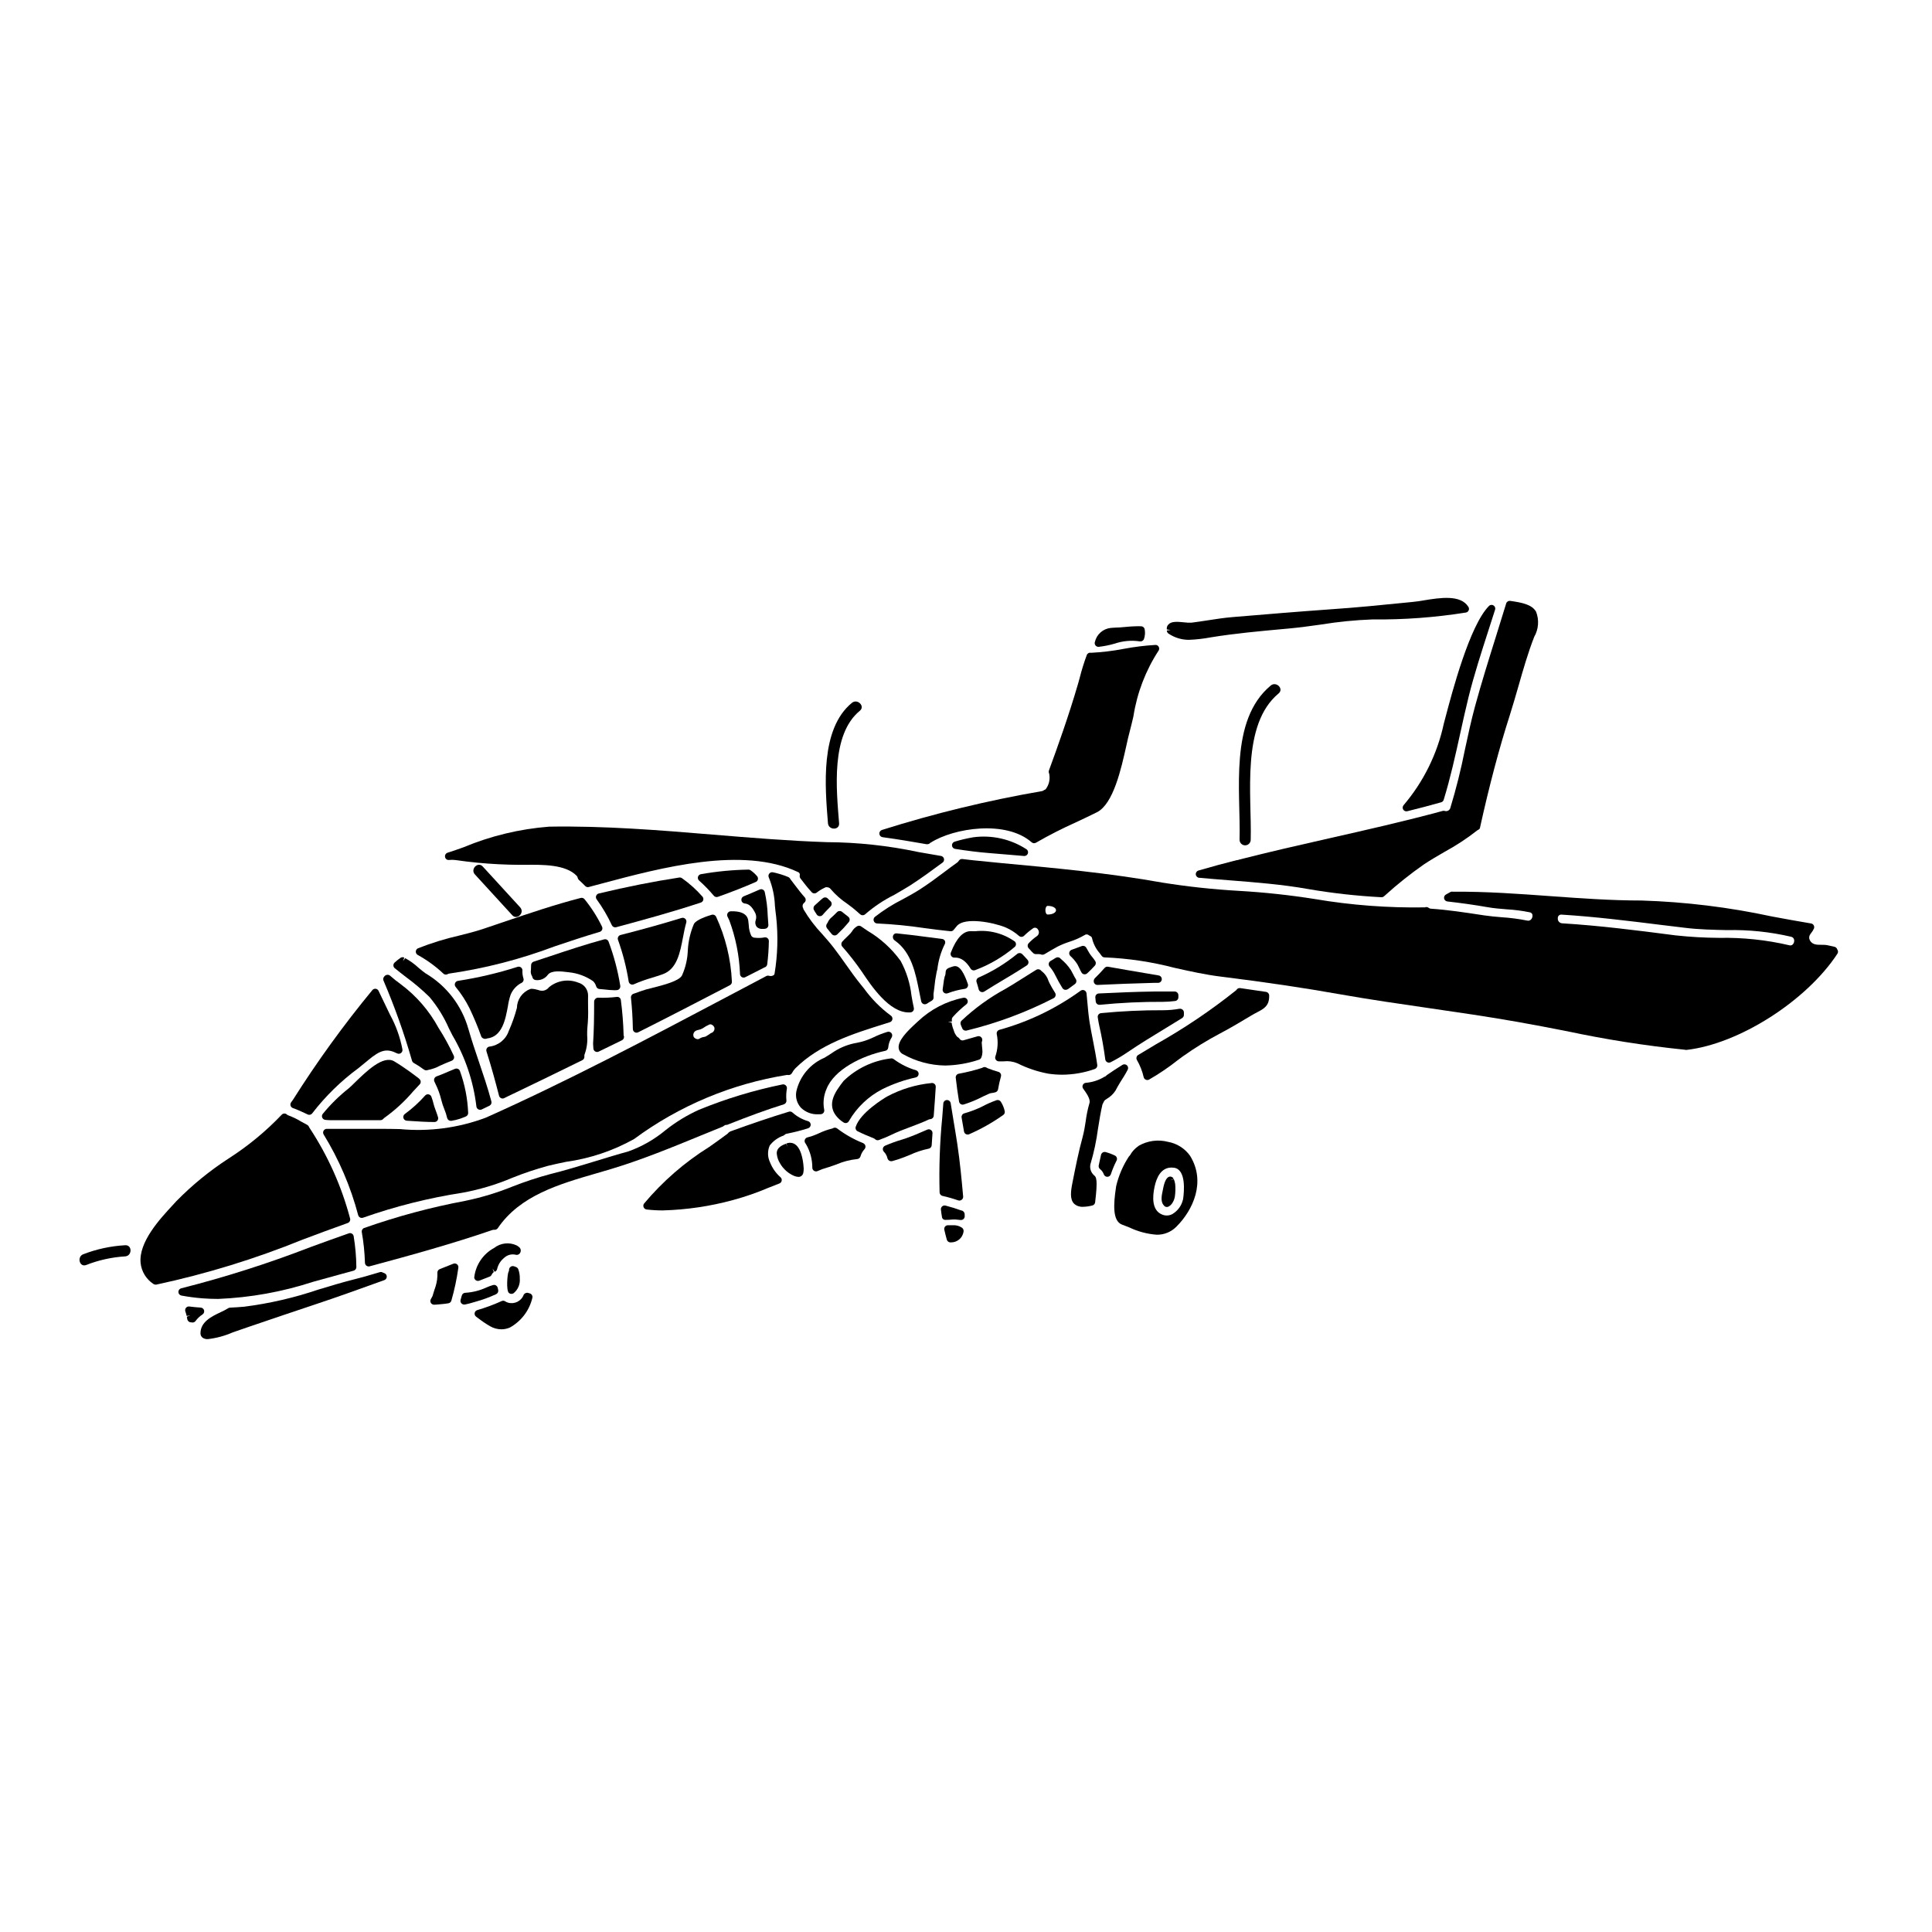<?xml version="1.0" encoding="UTF-8"?>
<!-- Uploaded to: ICON Repo, www.svgrepo.com, Generator: ICON Repo Mixer Tools -->
<svg fill="#000000" width="800px" height="800px" version="1.1" viewBox="144 144 512 512" xmlns="http://www.w3.org/2000/svg">
 <g>
  <path d="m311.12 404.82c0.141 0.074 0.297 0.113 0.453 0.113 0.148 0 0.293-0.031 0.422-0.094 1.547-0.684 3.137-1.258 4.758-1.719 0.969-0.301 1.941-0.598 2.91-0.949 3.727-1.359 4.547-5.629 5.332-9.754 0.254-1.332 0.52-2.703 0.875-3.938 0.102-0.344 0.004-0.719-0.254-0.973-0.258-0.254-0.633-0.348-0.977-0.242-4.82 1.484-9.961 2.926-16.184 4.519h-0.004c-0.27 0.07-0.496 0.25-0.625 0.496s-0.148 0.535-0.051 0.797c1.285 3.578 2.234 7.266 2.828 11.023 0.047 0.305 0.238 0.574 0.516 0.719z"/>
  <path d="m301.25 421.8c0.004 0.543 0.441 0.98 0.984 0.984 0.152 0 0.305-0.039 0.438-0.105 0.996-0.496 2.031-0.996 3.066-1.492s2.082-1.008 3.086-1.508c0.336-0.168 0.547-0.508 0.547-0.883-0.008-0.148-0.043-0.293-0.105-0.43-0.078-3.113-0.324-6.219-0.73-9.309-0.023-0.262-0.152-0.504-0.359-0.668-0.207-0.164-0.473-0.234-0.734-0.195-1.66 0.199-3.332 0.27-5.004 0.207-0.27 0.02-0.516 0.141-0.699 0.34-0.188 0.203-0.293 0.473-0.289 0.75 0 4.043-0.047 7.477-0.277 11.07-0.004 0.277 0.012 0.555 0.047 0.828 0.023 0.137 0.031 0.273 0.031 0.41z"/>
  <path d="m312.18 417.53c0.289 0.172 0.648 0.188 0.949 0.035 8.246-4.144 16.531-8.438 24.305-12.48l0.004-0.004c0.352-0.184 0.559-0.566 0.523-0.961-0.27-5.953-1.695-11.797-4.199-17.207-0.215-0.418-0.695-0.621-1.148-0.492-1.227 0.363-4.141 1.32-4.723 2.453-0.949 2.242-1.5 4.633-1.617 7.062-0.086 2.269-0.609 4.5-1.539 6.57-0.789 1.508-5.039 2.578-7.844 3.285v0.004c-1.137 0.25-2.254 0.574-3.348 0.969-0.547 0.219-1.094 0.426-1.637 0.586-0.453 0.137-0.746 0.574-0.695 1.043 0.297 2.836 0.465 5.629 0.504 8.305 0 0.34 0.176 0.652 0.465 0.832z"/>
  <path d="m301.99 405.39c0.113 0.406 0.477 0.691 0.898 0.711 0.441 0.023 0.926 0.078 1.434 0.129l-0.004 0.004c0.844 0.105 1.688 0.168 2.535 0.184 0.203 0 0.395 0 0.602-0.02 0.281-0.012 0.543-0.145 0.719-0.367s0.25-0.508 0.203-0.785c-0.641-3.996-1.68-7.918-3.098-11.707-0.18-0.473-0.691-0.734-1.18-0.598-4.867 1.316-9.707 2.93-14.391 4.492l-4.285 1.418v-0.004c-0.402 0.133-0.672 0.504-0.676 0.926 0 0.566-0.027 0.973-0.043 1.273l-0.004 0.004c-0.117 0.582 0 1.188 0.32 1.688l0.062 0.199c0.086 0.422 0.43 0.742 0.859 0.789 1.285 0.168 2.559-0.402 3.297-1.469 0.992-1.152 3.582-0.836 5.117-0.641l0.375 0.043c2.312 0.227 4.531 1.039 6.441 2.359 0.391 0.375 0.676 0.848 0.816 1.371z"/>
  <path d="m276.8 435.03c0.125 0.059 0.258 0.086 0.395 0.09 0.152 0 0.305-0.035 0.441-0.109l0.504-0.254c0.586-0.297 1.18-0.594 1.797-0.875h0.023c6.133-2.941 12.254-5.918 18.363-8.926 0.375-0.184 0.594-0.586 0.543-1-0.039-0.227 0-0.461 0.105-0.664 0.559-1.578 0.777-3.258 0.633-4.926-0.016-0.707 0.008-1.414 0.066-2.117 0.184-1.812 0.242-3.633 0.176-5.449 0-1-0.027-1.996 0-3-0.004-1.578-1.055-2.961-2.574-3.383-2.609-1.047-5.578-0.594-7.754 1.18-0.363 0.496-0.902 0.832-1.504 0.941-0.484 0.059-0.973-0.008-1.422-0.191-0.578-0.18-1.176-0.285-1.777-0.305-0.137 0.008-0.273 0.039-0.395 0.105-2.039 0.805-3.394 2.762-3.434 4.953-0.551 2.086-1.27 4.121-2.148 6.09-0.762 2.277-2.773 3.902-5.16 4.176-0.281 0.047-0.523 0.215-0.668 0.461-0.141 0.238-0.176 0.523-0.094 0.785 1.359 4.242 2.492 8.504 3.328 11.742 0.07 0.301 0.273 0.551 0.555 0.676z"/>
  <path d="m346.66 380.38c-0.07-0.281-0.262-0.516-0.527-0.641-0.262-0.121-0.562-0.121-0.824 0-1.375 0.613-2.789 1.203-4.231 1.797v0.004c-0.422 0.172-0.668 0.609-0.598 1.055 0.066 0.449 0.43 0.793 0.879 0.836 1.141 0.105 1.969 0.863 2.828 2.613h0.004c0.246 0.559 0.281 1.188 0.094 1.77-0.23 0.602-0.141 1.281 0.242 1.805 0.418 0.406 0.996 0.609 1.574 0.555 0.203 0 0.418 0 0.629-0.035h0.004c0.258-0.023 0.5-0.148 0.668-0.348 0.168-0.203 0.25-0.465 0.223-0.727-0.07-0.789-0.117-1.574-0.168-2.363v0.004c-0.062-2.129-0.328-4.246-0.797-6.324z"/>
  <path d="m271.56 418.73c0.141 0.25 0.371 0.434 0.641 0.52 0.109 0.043 0.223 0.062 0.34 0.059 0.188 0 0.371-0.035 0.543-0.105 4.031-0.449 4.879-5.117 5.512-8.527 0.148-1.047 0.391-2.074 0.73-3.078 0.566-1.363 1.605-2.481 2.926-3.148 0.438-0.234 0.629-0.762 0.449-1.227-0.207-0.668-0.289-1.367-0.25-2.066 0-0.312-0.148-0.605-0.402-0.793-0.25-0.184-0.574-0.238-0.871-0.148-5.168 1.652-10.457 2.894-15.816 3.723-0.352 0.051-0.648 0.289-0.773 0.621-0.129 0.328-0.07 0.703 0.156 0.977 1.441 1.738 2.676 3.637 3.68 5.66 1.176 2.457 2.223 4.973 3.137 7.535z"/>
  <path d="m340.6 402.95c0.141 0.078 0.305 0.121 0.469 0.121 0.16-0.004 0.32-0.043 0.465-0.117l5.051-2.574c0.395-0.098 0.688-0.434 0.738-0.836 0.258-2.035 0.402-4.082 0.434-6.133 0.008-0.305-0.125-0.594-0.359-0.789-0.23-0.188-0.531-0.262-0.824-0.199-0.801 0.16-1.621 0.191-2.434 0.09h-0.031c-0.391 0.008-0.758-0.176-0.992-0.488-0.418-0.879-0.648-1.832-0.684-2.805-0.035-0.367-0.074-0.789-0.137-1.277-0.156-1.18-1.129-2.559-4.66-2.438-0.324 0.016-0.621 0.188-0.789 0.465-0.172 0.277-0.195 0.621-0.062 0.914 0.078 0.184 0.172 0.371 0.266 0.555 0.09 0.184 0.156 0.316 0.223 0.461 1.695 4.574 2.652 9.383 2.84 14.258 0.02 0.328 0.203 0.629 0.488 0.793z"/>
  <path d="m342.93 374.64c-0.164-0.117-0.359-0.18-0.559-0.184-4.223 0.07-8.434 0.473-12.594 1.207-0.379 0.055-0.691 0.324-0.801 0.688-0.109 0.367 0.004 0.762 0.293 1.016 1.395 1.242 2.699 2.582 3.902 4.012 0.188 0.219 0.465 0.348 0.754 0.348 0.109 0 0.219-0.02 0.324-0.055 3.625-1.281 7-2.609 10.031-3.938l0.004 0.004c0.281-0.125 0.492-0.375 0.562-0.676 0.07-0.301-0.004-0.621-0.203-0.855-0.5-0.598-1.078-1.121-1.715-1.566z"/>
  <path d="m324.73 376.73c-0.211-0.152-0.469-0.211-0.723-0.176-6.758 1.035-13.938 2.457-21.328 4.231h-0.004c-0.32 0.082-0.578 0.312-0.691 0.625-0.113 0.309-0.062 0.656 0.133 0.918 1.562 2.152 2.914 4.449 4.031 6.863 0.164 0.344 0.508 0.562 0.891 0.562 0.086 0 0.172-0.012 0.254-0.031 6.938-1.879 14.801-4.004 22.434-6.535h0.004c0.309-0.102 0.551-0.355 0.637-0.672 0.086-0.316 0.012-0.656-0.207-0.902-1.613-1.836-3.434-3.473-5.43-4.883z"/>
  <path d="m253.11 424.84 0.086 0.289v-0.004c0.074 0.238 0.234 0.438 0.445 0.562 0.941 0.531 1.848 1.121 2.715 1.766 0.172 0.125 0.379 0.195 0.594 0.195 0.105 0 0.211-0.016 0.309-0.047l0.207-0.055c1.055-0.207 2.074-0.57 3.027-1.074l0.312-0.145c0.789-0.367 1.547-0.676 2.336-0.992l0.59-0.238-0.004-0.004c0.25-0.098 0.445-0.297 0.547-0.547 0.098-0.246 0.09-0.527-0.02-0.77-1.18-2.566-2.539-5.047-4.066-7.422-2.438-4.484-5.812-8.391-9.891-11.457-1.027-0.738-2.016-1.523-2.961-2.359-0.215-0.168-0.484-0.238-0.75-0.199-0.277 0.035-0.531 0.176-0.711 0.395-0.027 0.031-0.133 0.168-0.156 0.203-0.191 0.289-0.219 0.656-0.07 0.969 2.914 6.82 5.406 13.809 7.461 20.934z"/>
  <path d="m254.79 395.3c-0.348 0.145-0.578 0.48-0.598 0.855-0.02 0.375 0.18 0.73 0.508 0.91 2.461 1.359 4.742 3.019 6.793 4.945 0.176 0.172 0.418 0.266 0.668 0.266 0.172 0 0.344-0.047 0.496-0.137 0.152-0.082 0.32-0.129 0.492-0.148 9.492-1.383 18.809-3.789 27.789-7.176 3.938-1.324 7.965-2.688 11.996-3.859v-0.004c0.277-0.082 0.508-0.281 0.625-0.547 0.117-0.266 0.113-0.57-0.016-0.832-1.258-2.598-2.816-5.043-4.641-7.281-0.242-0.297-0.633-0.426-1.004-0.328-6.941 1.793-13.828 4.133-20.492 6.391-1.859 0.637-3.727 1.266-5.594 1.891-1.785 0.594-3.871 1.121-6.078 1.676h0.004c-3.731 0.848-7.391 1.977-10.949 3.379z"/>
  <path d="m270.74 437.98c0.152 0.086 0.32 0.133 0.492 0.133 0.148 0 0.289-0.031 0.422-0.094 0.684-0.324 1.375-0.645 2.062-0.992 0.414-0.211 0.629-0.684 0.508-1.133-0.949-3.562-2.156-7.117-3.32-10.551-0.953-2.809-1.938-5.719-2.754-8.586h-0.004c-1.734-6.219-5.809-11.527-11.371-14.812-0.488-0.324-1.156-0.887-1.867-1.48l0.004 0.004c-1.066-1-2.258-1.855-3.543-2.547l-0.574 0.789 0.344-0.938-0.004-0.004c-0.316-0.156-0.691-0.133-0.984 0.062-0.559 0.383-1.082 0.801-1.578 1.262-0.211 0.191-0.328 0.465-0.32 0.746 0.008 0.289 0.137 0.559 0.359 0.742 0.996 0.816 2.016 1.602 3.035 2.391l-0.004-0.004c2.18 1.605 4.242 3.359 6.176 5.25 2.106 2.512 3.84 5.312 5.148 8.316 0.316 0.629 0.621 1.238 0.922 1.82v-0.004c3.406 5.789 5.574 12.223 6.363 18.895 0.039 0.309 0.219 0.582 0.488 0.734z"/>
  <path d="m393.62 392.82c-1.367-0.168-2.723-0.348-4.086-0.523-2.652-0.348-5.297-0.695-7.949-0.949-0.441-0.031-0.836 0.262-0.934 0.691-0.113 0.449 0.062 0.918 0.441 1.184l0.152 0.102c4.328 3.148 5.383 8.5 6.406 13.684 0.156 0.789 0.312 1.574 0.48 2.363h0.004c0.066 0.316 0.289 0.582 0.59 0.703 0.117 0.051 0.242 0.074 0.371 0.07 0.191 0 0.383-0.055 0.547-0.16 0.395-0.273 0.816-0.508 1.281-0.789 0.352-0.199 0.543-0.594 0.48-0.992-0.047-0.5-0.02-1.004 0.078-1.492 0.035-0.238 0.07-0.496 0.102-0.789 0.137-1.477 0.352-2.945 0.648-4.398 0.031-0.156 0.074-0.312 0.129-0.461 0.023-0.082 0.039-0.164 0.055-0.246 0.27-2.309 0.934-4.551 1.969-6.633 0.145-0.281 0.145-0.617 0-0.898-0.164-0.27-0.449-0.445-0.766-0.465z"/>
  <path d="m363.35 388.48c-0.051 0.113-0.117 0.219-0.199 0.312-0.266 0.348-0.266 0.832 0 1.18 0.414 0.543 0.852 1.066 1.281 1.574h0.004c0.18 0.215 0.441 0.344 0.719 0.355h0.035c0.27 0 0.523-0.105 0.711-0.301 0.238-0.246 0.492-0.492 0.738-0.734 0.578-0.539 1.121-1.117 1.625-1.727 0.176-0.23 0.367-0.438 0.656-0.754v-0.004c0.184-0.207 0.273-0.48 0.25-0.754-0.027-0.277-0.172-0.527-0.395-0.695-0.438-0.328-0.852-0.664-1.273-1.008l-0.355-0.289v0.004c-0.398-0.32-0.977-0.281-1.332 0.086-0.223 0.234-0.457 0.461-0.688 0.684l-0.652 0.617v0.004c-0.5 0.371-0.887 0.875-1.125 1.449z"/>
  <path d="m367 441.09h0.02l0.484 0.336c0.168 0.133 0.379 0.203 0.594 0.203 0.078 0 0.156-0.008 0.23-0.027 0.289-0.07 0.531-0.266 0.66-0.535 2.086-3.606 5.168-6.535 8.875-8.441 2.805-1.387 5.769-2.426 8.828-3.094 0.426-0.102 0.734-0.469 0.758-0.902 0.023-0.438-0.242-0.836-0.652-0.984-2.125-0.617-4.125-1.609-5.902-2.926-0.227-0.191-0.531-0.273-0.824-0.223-4.715 0.566-9.113 2.66-12.52 5.969-2.238 2.906-5.305 6.875-0.551 10.625z"/>
  <path d="m363.43 382.18c-0.336-0.406-0.934-0.477-1.352-0.152-0.336 0.258-0.66 0.535-0.973 0.828l-0.348 0.32c-0.285 0.27-0.547 0.512-0.84 0.754l0.004 0.004c-0.367 0.316-0.453 0.852-0.195 1.266l0.219 0.375c0.16 0.27 0.32 0.539 0.5 0.789v-0.004c0.176 0.266 0.469 0.426 0.789 0.434h0.047c0.297 0 0.578-0.133 0.762-0.367 0.418-0.512 0.891-0.996 1.371-1.484l0.715-0.738c0.18-0.191 0.277-0.449 0.266-0.715-0.012-0.266-0.129-0.512-0.324-0.691-0.23-0.188-0.441-0.395-0.641-0.617z"/>
  <path d="m373.93 390.68-1.734-1.18v-0.004c-0.266-0.172-0.594-0.211-0.895-0.109-0.641 0.324-1.168 0.832-1.52 1.457-0.121 0.176-0.25 0.344-0.395 0.504-0.32 0.348-0.648 0.664-0.98 0.984-0.418 0.395-0.828 0.789-1.203 1.223-0.32 0.371-0.32 0.922 0 1.293 1.879 2.133 3.633 4.379 5.242 6.727 2.394 3.582 7.266 10.938 12.594 10.727h0.172l0.004-0.004c0.297 0 0.582-0.137 0.766-0.367 0.188-0.234 0.258-0.539 0.195-0.832-0.242-1.082-0.438-2.176-0.625-3.273-0.355-3.219-1.332-6.336-2.879-9.18-2.336-3.223-5.309-5.934-8.734-7.961z"/>
  <path d="m401.85 365.9c-1.645 0.281-3.273 0.668-4.871 1.156-0.438 0.137-0.727 0.555-0.691 1.016 0.035 0.457 0.383 0.828 0.836 0.898 3.375 0.523 6.137 0.867 8.699 1.074 2.754 0.215 5.512 0.457 8.266 0.691l1.289 0.113h0.09c0.41 0 0.781-0.254 0.922-0.641 0.145-0.387 0.031-0.824-0.281-1.09-4.207-2.762-9.273-3.906-14.258-3.219z"/>
  <path d="m418.54 367.33c3.445-1.988 6.992-3.797 10.625-5.422 1.832-0.859 3.672-1.723 5.531-2.652 4.367-2.191 6.441-11.551 7.82-17.742 0.289-1.312 0.547-2.461 0.789-3.34 0.359-1.344 0.703-2.805 1.062-4.328v-0.004c0.957-6.176 3.207-12.078 6.606-17.32 0.246-0.301 0.293-0.715 0.121-1.062-0.16-0.359-0.531-0.578-0.922-0.543-2.82 0.168-5.629 0.516-8.406 1.043-2.856 0.547-5.75 0.895-8.656 1.039-0.469-0.109-0.945 0.152-1.105 0.605-0.742 2-1.375 4.039-1.895 6.109-0.152 0.578-0.293 1.082-0.414 1.492-2.457 8.438-5.406 16.695-7.707 22.949-0.09 0.234-0.09 0.488 0 0.723 0.066 0.168 0.102 0.344 0.113 0.523 0.184 1.316-0.16 2.648-0.953 3.715-0.066 0.074-0.148 0.133-0.242 0.164-0.121 0.039-0.234 0.098-0.336 0.184-0.133 0.102-0.289 0.172-0.457 0.195-14.344 2.473-28.504 5.91-42.383 10.289-0.445 0.137-0.734 0.562-0.691 1.023 0.039 0.465 0.395 0.836 0.855 0.895 4.07 0.551 8.172 1.254 11.691 1.867l-0.004-0.004c0.059 0.008 0.113 0.008 0.172 0 0.215 0 0.422-0.066 0.594-0.195l0.223-0.176-0.516-0.844 0.527 0.832c6.219-3.977 20.074-6.051 26.797-0.137v-0.004c0.316 0.289 0.785 0.34 1.16 0.125z"/>
  <path d="m385.18 378.66c2.934-1.883 5.797-3.996 8.613-6.066v0.004c0.316-0.238 0.465-0.641 0.371-1.023-0.094-0.387-0.406-0.68-0.797-0.742-1.969-0.328-3.977-0.68-5.973-1.031-7.981-1.703-16.117-2.582-24.277-2.621-10.109-0.34-20.297-1.18-30.156-1.992-14.168-1.18-28.805-2.363-43.43-2.117-7.812 0.605-15.477 2.449-22.707 5.469l-0.711 0.254c-1.473 0.527-2.606 0.902-3.492 1.18v0.004c-0.484 0.148-0.773 0.641-0.676 1.137 0.082 0.508 0.555 0.855 1.062 0.785 0.566-0.059 1.137-0.055 1.699 0.02 1.93 0.281 3.887 0.516 5.836 0.707 3.695 0.352 7.398 0.535 11.02 0.559h1.688c4.508-0.047 10.656-0.133 13.578 2.914h0.004c0.141 0.145 0.234 0.332 0.262 0.531 0.043 0.219 0.152 0.414 0.316 0.559 0.574 0.516 1.137 1.047 1.664 1.602v0.004c0.238 0.25 0.594 0.355 0.93 0.281 0.16-0.039 0.328-0.086 0.492-0.137 0.164-0.051 0.223-0.07 0.395-0.105l2.559-0.68c15.742-4.207 37.344-9.973 51.996-3.066l-0.004-0.004c0.383 0.117 0.605 0.512 0.504 0.898-0.062 0.285 0.004 0.582 0.18 0.812 0.84 1.105 1.848 2.406 2.977 3.644h-0.004c0.352 0.379 0.93 0.426 1.336 0.109 0.625-0.488 1.305-0.906 2.019-1.246 0.117-0.051 0.23-0.105 0.344-0.168 0.129-0.031 0.262-0.031 0.391 0 0.391 0.004 0.754 0.195 0.977 0.512 1.277 1.488 2.75 2.789 4.379 3.875 0.957 0.68 1.879 1.41 2.754 2.195 0.223 0.219 0.453 0.422 0.699 0.609 0.383 0.312 0.934 0.289 1.293-0.047 2.328-2.019 4.902-3.742 7.664-5.117 1.398-0.82 2.812-1.602 4.227-2.5z"/>
  <path d="m439.28 310.34-0.934 0.07c-2.031 0.215-3.707 1.688-4.176 3.672-0.117 0.305-0.074 0.641 0.109 0.91 0.18 0.266 0.484 0.426 0.809 0.426h0.09c1.43-0.164 2.84-0.445 4.223-0.848 2.137-0.73 4.414-0.938 6.648-0.598 0.457 0.086 0.914-0.156 1.102-0.582 0.297-0.848 0.367-1.758 0.199-2.637-0.086-0.445-0.469-0.77-0.926-0.789-1.391-0.023-2.785 0.039-4.172 0.184-0.965 0.09-1.934 0.172-2.973 0.191z"/>
  <path d="m415.79 397.79c-0.293-0.328-0.59-0.648-0.914-0.953-0.355-0.336-0.91-0.359-1.293-0.055-3.109 2.547-6.555 4.656-10.234 6.273-0.477 0.199-0.715 0.738-0.543 1.227 0.223 0.648 0.395 1.301 0.547 1.891 0.078 0.309 0.297 0.562 0.594 0.68 0.293 0.117 0.629 0.086 0.895-0.082 1.668-1.074 3.391-2.098 5.078-3.106 1.332-0.789 2.644-1.574 3.898-2.363 0.766-0.477 1.547-0.969 2.301-1.465 0.242-0.16 0.398-0.422 0.434-0.711 0.031-0.289-0.066-0.578-0.266-0.793z"/>
  <path d="m461.79 376.62c2.676 0.246 5.356 0.461 8.035 0.668 6.836 0.539 13.902 1.09 20.738 2.297v0.004c6.453 1.113 12.969 1.844 19.508 2.184h0.051c0.238 0 0.469-0.086 0.648-0.238l0.316-0.277c3.246-2.941 6.676-5.676 10.27-8.188 1.777-1.18 3.629-2.25 5.418-3.289 3.082-1.672 6.019-3.602 8.777-5.769 0.102-0.043 0.199-0.098 0.293-0.156 0.254-0.184 0.395-0.316 0.395-0.629 2.449-11.074 5.086-21.023 7.836-29.566 0.836-2.606 1.574-5.238 2.344-7.871 1.23-4.305 2.5-8.758 4.152-12.988l-0.004-0.004c1.18-2.039 1.363-4.5 0.508-6.691-1.113-1.906-3.648-2.406-6.844-2.863-0.484-0.07-0.945 0.223-1.082 0.691-0.871 2.859-1.754 5.711-2.652 8.562-1.914 6.106-3.891 12.418-5.613 18.738-1.027 3.789-1.863 7.676-2.668 11.438-1.035 5.223-2.328 10.395-3.879 15.492-0.207 0.613-0.871 0.941-1.488 0.738-0.168-0.051-0.348-0.051-0.516 0-10.039 2.723-20.332 5.059-30.309 7.309-7.668 1.738-15.598 3.543-23.559 5.574h0.004c-0.227 0.102-0.473 0.16-0.723 0.16-3.394 0.855-6.773 1.773-10.141 2.754v0.004c-0.453 0.129-0.75 0.562-0.707 1.035 0.043 0.469 0.414 0.844 0.883 0.887z"/>
  <path d="m538.58 304.6c-5.117 5.16-9.77 22.895-11.531 29.57l-0.43 1.629c-1.715 7.973-5.379 15.391-10.664 21.598-0.246 0.293-0.301 0.703-0.141 1.047 0.16 0.348 0.512 0.57 0.895 0.566 0.078 0 0.16-0.008 0.238-0.027 2.996-0.746 6.004-1.516 8.965-2.363v0.004c0.324-0.09 0.578-0.34 0.68-0.66 1.773-5.758 3.102-11.77 4.379-17.582 0.719-3.262 1.441-6.523 2.234-9.742 1.48-5.93 3.387-11.809 5.227-17.516 0.598-1.848 1.199-3.695 1.781-5.551l0.004 0.004c0.137-0.434-0.043-0.902-0.43-1.137-0.391-0.234-0.887-0.176-1.207 0.148z"/>
  <path d="m261.77 437.99c0.305 0.73 0.547 1.484 0.723 2.254 0.098 0.457 0.5 0.785 0.969 0.785 0.055 0.004 0.109 0.004 0.164 0 0.801-0.125 1.59-0.32 2.359-0.574 0.355-0.121 0.695-0.27 1.039-0.395l0.43-0.18c0.383-0.152 0.629-0.531 0.613-0.945-0.148-3.797-0.887-7.547-2.184-11.117-0.09-0.25-0.281-0.453-0.523-0.562-0.25-0.105-0.535-0.105-0.789 0-0.625 0.25-1.254 0.523-1.898 0.789-0.992 0.43-2 0.867-3.027 1.227h0.004c-0.27 0.109-0.477 0.332-0.566 0.605-0.094 0.285-0.062 0.598 0.086 0.855l0.18 0.395c0.699 1.391 1.238 2.859 1.602 4.371 0.207 0.852 0.48 1.684 0.82 2.492z"/>
  <path d="m420.16 401.45c-0.109-0.066-0.203-0.152-0.285-0.254-0.32-0.359-0.852-0.438-1.258-0.184l-0.969 0.598c-0.914 0.562-1.824 1.125-2.727 1.711-1.398 0.91-2.879 1.793-4.375 2.691h-0.004c-4.262 2.305-8.203 5.156-11.727 8.48-0.234 0.242-0.328 0.594-0.242 0.922 0.098 0.344 0.23 0.676 0.395 0.992 0.066 0.258 0.234 0.477 0.469 0.605 0.145 0.082 0.312 0.125 0.48 0.125 0.094 0 0.184-0.012 0.273-0.035 8.012-1.945 15.766-4.832 23.098-8.609 0.227-0.137 0.387-0.363 0.441-0.621 0.066-0.258 0.023-0.535-0.117-0.762-0.543-0.844-1.047-1.719-1.504-2.617-0.07-0.145-0.152-0.332-0.242-0.535-0.301-0.988-0.898-1.863-1.707-2.508z"/>
  <path d="m378.61 422.48c0.445-0.09 0.77-0.469 0.789-0.922 0.086-0.949 0.402-1.867 0.922-2.668 0.199-0.352 0.164-0.793-0.09-1.113-0.258-0.316-0.68-0.441-1.07-0.32-1.344 0.41-2.652 0.93-3.91 1.551-1.348 0.629-2.766 1.086-4.223 1.359-2.113 0.359-4.133 1.137-5.941 2.285-0.832 0.586-1.703 1.117-2.566 1.645v0.004c-3.777 1.59-6.562 4.902-7.477 8.898-0.305 1.547 0.133 3.148 1.18 4.328 1.23 1.219 2.918 1.859 4.648 1.773 0.211 0 0.438 0 0.66-0.023 0.289-0.02 0.551-0.168 0.723-0.398 0.172-0.23 0.23-0.527 0.164-0.809-0.355-1.848-0.141-3.758 0.617-5.481 2.027-5.137 9.285-8.773 15.574-10.109z"/>
  <path d="m251.26 439.24c-0.328 0.246-0.465 0.672-0.344 1.066 0.117 0.391 0.469 0.668 0.879 0.695l1.004 0.066c2.078 0.137 4.223 0.281 6.34 0.281 0.309 0 0.602-0.148 0.785-0.395 0.191-0.246 0.25-0.566 0.164-0.863-0.168-0.59-0.395-1.18-0.594-1.742-0.281-0.703-0.512-1.422-0.691-2.156v-0.031c-0.094-0.395-0.215-0.734-0.332-1.078l-0.133-0.395c-0.109-0.344-0.395-0.598-0.746-0.668-0.352-0.074-0.719 0.055-0.945 0.332-1.617 1.812-3.426 3.453-5.387 4.887z"/>
  <path d="m238.92 466.02c0.105 0.441 0.5 0.75 0.953 0.746 0.105 0 0.211-0.016 0.312-0.051 8.555-3.019 17.371-5.234 26.332-6.621 4.551-0.832 8.996-2.16 13.258-3.969 3.059-1.23 6.188-2.281 9.367-3.148 1.434-0.359 3.102-0.707 4.879-1.082 6.336-0.875 12.449-2.926 18.027-6.047 11.957-8.828 25.863-14.656 40.543-16.984l0.305 0.031-0.004 0.004c0.395 0.035 0.773-0.16 0.969-0.5 0.234-0.453 0.531-0.871 0.875-1.242 6.449-6.43 15.289-9.195 23.832-11.867l1.25-0.395h0.004c0.363-0.113 0.629-0.43 0.68-0.809 0.051-0.375-0.125-0.75-0.445-0.957-2.719-2.008-5.106-4.426-7.086-7.168l-0.789-0.973c-1.445-1.766-2.797-3.684-4.109-5.535-1.008-1.426-2.016-2.844-3.07-4.215-0.969-1.27-2.051-2.5-3.102-3.688h0.004c-1.895-1.984-3.551-4.18-4.949-6.539-0.027-0.117-0.062-0.234-0.109-0.344-0.277-0.473-0.164-1.082 0.273-1.418 0.219-0.164 0.363-0.414 0.391-0.688 0.031-0.273-0.059-0.543-0.242-0.75-0.965-1.082-1.82-2.207-2.723-3.398l-1.031-1.355-0.133-0.219-0.004 0.004c-0.105-0.188-0.273-0.332-0.473-0.414-1.312-0.551-2.676-0.973-4.07-1.262-0.371-0.082-0.754 0.059-0.98 0.359-0.23 0.297-0.27 0.703-0.102 1.039 0.973 2.379 1.516 4.91 1.609 7.481 0.098 0.973 0.203 1.969 0.344 3h-0.004c0.531 4.981 0.387 10.012-0.43 14.953-0.02 0.199-0.133 0.375-0.305 0.473-0.352 0.199-0.77 0.246-1.152 0.129-0.25-0.078-0.516-0.051-0.746 0.07l-10.629 5.617c-20.723 10.957-42.152 22.293-63.762 31.934v-0.004c-7.246 2.707-15.012 3.734-22.715 3-1.656-0.031-3.332-0.062-5.023-0.062h-14.328c-0.355 0-0.684 0.191-0.855 0.5-0.176 0.305-0.172 0.684 0.008 0.988 4.078 6.641 7.164 13.844 9.156 21.375zm89.445-48.836c0.215-0.121 0.449-0.199 0.691-0.238 0.418-0.078 0.816-0.227 1.184-0.441 0.555-0.402 1.152-0.742 1.781-1.008 0.07-0.031 0.145-0.047 0.219-0.043 0.141 0.004 0.273 0.039 0.395 0.102 0.328 0.16 0.574 0.441 0.691 0.785 0.125 0.629-0.254 1.25-0.871 1.426-0.109 0.043-0.211 0.109-0.301 0.188-0.066 0.039-0.129 0.086-0.188 0.141l-0.926 0.578c-0.156 0.066-0.324 0.113-0.496 0.137-0.43 0.062-0.844 0.219-1.207 0.461-0.184 0.121-0.414 0.16-0.625 0.098-0.348-0.066-0.656-0.266-0.859-0.555-0.277-0.594-0.055-1.301 0.512-1.629z"/>
  <path d="m230.16 440.77c0.434 0.055 0.871 0.082 1.305 0.09h13.348c0.289 0 0.562-0.125 0.75-0.344 0.074-0.094 0.164-0.176 0.262-0.246 2.828-2.019 5.398-4.379 7.648-7.023 0.574-0.621 1.148-1.25 1.742-1.871 0.367-0.379 0.367-0.98 0-1.359-0.035-0.035-0.242-0.238-0.281-0.27-0.707-0.539-1.418-1.07-2.141-1.605-1.348-0.953-2.789-1.969-4.328-2.879-2.938-1.727-7.477 2.754-10.508 5.703-0.625 0.617-1.145 1.125-1.488 1.41-2.555 2.016-4.883 4.301-6.941 6.82-0.223 0.281-0.273 0.656-0.137 0.984 0.141 0.316 0.43 0.539 0.77 0.59z"/>
  <path d="m394.64 426.37c2.992-0.07 5.957-0.586 8.793-1.535 0.297-0.094 0.527-0.316 0.637-0.605 0.176-0.457 0.273-0.938 0.289-1.422 0-0.445-0.051-0.895-0.098-1.34-0.043-0.395-0.082-0.789-0.09-1.129 0.004-0.148 0.031-0.293 0.09-0.43 0.125-0.352 0.043-0.742-0.215-1.012-0.254-0.27-0.637-0.375-0.992-0.266-1.199 0.359-2.414 0.695-3.652 1.039h-0.004c-0.434 0.164-0.926-0.023-1.141-0.438-0.156-0.191-0.352-0.348-0.574-0.457-0.453-0.5-0.777-1.109-0.941-1.762-0.273-0.652-0.461-1.336-0.562-2.031l-0.949-0.137 1.016-0.121v-0.004c0.023-0.113 0.023-0.23 0-0.348-0.043-0.336 0.07-0.676 0.312-0.914 1.082-1.203 2.269-2.312 3.543-3.312 0.344-0.277 0.461-0.75 0.281-1.156-0.172-0.406-0.598-0.648-1.035-0.582-4.543 0.906-8.734 3.086-12.094 6.277l-0.344 0.316c-2.629 2.394-5.031 4.879-4.746 6.812 0.109 0.711 0.578 1.32 1.242 1.609 3.387 1.883 7.191 2.894 11.066 2.953z"/>
  <path d="m402.39 390.79-1.148-0.023c-2.019 0-3.781 1.844-5.258 5.68-0.121 0.312-0.07 0.664 0.129 0.938 0.199 0.27 0.52 0.418 0.855 0.391 1.574-0.094 3 0.875 4.254 2.918 0.176 0.293 0.492 0.469 0.836 0.469 0.121 0 0.242-0.023 0.355-0.066 3.848-1.438 7.414-3.531 10.543-6.188 0.379-0.383 0.379-1 0-1.383-3.062-2.184-6.828-3.16-10.566-2.734z"/>
  <path d="m395.27 400.6c-0.367 0.152-0.621 0.5-0.656 0.902-0.023 0.219-0.039 0.422-0.039 0.52-0.02 0.273-0.098 0.543-0.227 0.785-0.07 0.285-0.137 0.562-0.188 0.883-0.125 0.82-0.234 1.652-0.344 2.492-0.039 0.281 0.047 0.562 0.234 0.777 0.188 0.211 0.457 0.332 0.742 0.332 0.113 0 0.23-0.02 0.336-0.059 1.473-0.559 3.004-0.953 4.562-1.184 0.293-0.039 0.551-0.207 0.703-0.461 0.16-0.25 0.195-0.562 0.094-0.84-0.922-2.621-2.121-5.199-3.859-4.644h-0.004c-0.418 0.117-0.824 0.258-1.227 0.422-0.047 0.016-0.09 0.039-0.129 0.074z"/>
  <path d="m453.22 311.09c0 0.352 0.191 0.68 0.5 0.855 1.574 1.051 3.426 1.613 5.32 1.617 1.941-0.07 3.871-0.289 5.781-0.648 6.375-1.043 12.922-1.637 19.25-2.215l1.543-0.141c2.848-0.262 5.762-0.668 8.586-1.062v-0.004c4.469-0.723 8.98-1.168 13.504-1.336 8.305 0.094 16.598-0.52 24.797-1.828 0.316-0.062 0.582-0.273 0.711-0.57 0.133-0.293 0.109-0.633-0.059-0.91-2.039-3.336-7.527-2.445-11.938-1.727-1.039 0.168-2.004 0.328-2.82 0.395l-1.516 0.152c-6.613 0.66-13.449 1.352-20.191 1.801-8.66 0.617-17.383 1.344-26.027 2.066-2.234 0.184-4.512 0.535-6.691 0.875-1.395 0.211-2.777 0.426-4.156 0.598h-0.004c-0.68 0.039-1.363 0.008-2.039-0.086-1.703-0.164-3.305-0.32-4.129 0.566-0.34 0.348-0.496 0.84-0.422 1.32l0.977 0.145z"/>
  <path d="m433.38 397.53c-0.254-0.301-0.484-0.617-0.688-0.953l-0.23-0.395c-0.195-0.324-0.395-0.652-0.57-0.988h-0.004c-0.23-0.449-0.762-0.648-1.23-0.465-0.453 0.176-0.918 0.344-1.387 0.508s-0.863 0.305-1.289 0.469c-0.316 0.121-0.547 0.395-0.613 0.727-0.066 0.332 0.043 0.672 0.285 0.906 0.727 0.66 1.359 1.414 1.883 2.242 0.176 0.312 0.336 0.637 0.48 0.969 0.18 0.402 0.379 0.797 0.598 1.18 0.148 0.258 0.41 0.434 0.707 0.473 0.047 0.004 0.094 0.004 0.141 0 0.25 0 0.488-0.098 0.672-0.27 0.68-0.633 1.363-1.312 2.016-2.035 0.281-0.312 0.336-0.77 0.133-1.141-0.27-0.43-0.57-0.84-0.902-1.227z"/>
  <path d="m221.62 437.65c1.066 0.371 2.055 0.828 3.109 1.312l0.836 0.395v-0.004c0.125 0.055 0.258 0.086 0.395 0.086 0.324 0 0.625-0.16 0.809-0.426 3.504-4.539 7.621-8.566 12.242-11.965 0.867-0.707 1.727-1.406 2.566-2.102 3.297-2.754 4.941-3.148 7.66-1.789v-0.004c0.328 0.172 0.723 0.137 1.02-0.086 0.297-0.215 0.445-0.578 0.395-0.941-0.609-3.234-1.727-6.359-3.309-9.246-0.734-1.484-1.422-2.93-2.098-4.363l-0.922-1.93v-0.004c-0.145-0.297-0.434-0.504-0.762-0.551-0.332-0.035-0.66 0.094-0.879 0.348-7.613 9.227-14.633 18.926-21.023 29.039-0.164 0.242-0.344 0.488-0.508 0.707v0.004c-0.188 0.25-0.242 0.578-0.148 0.879 0.09 0.297 0.32 0.535 0.617 0.641z"/>
  <path d="m434.79 426.24c-0.297-2.172-0.73-4.387-1.148-6.531-0.324-1.641-0.641-3.269-0.902-4.871-0.27-1.766-0.434-3.598-0.59-5.363l-0.211-2.25h-0.004c-0.043-0.352-0.266-0.648-0.59-0.789-0.328-0.137-0.707-0.086-0.992 0.129-6.5 4.711-13.797 8.223-21.535 10.359-0.496 0.16-0.785 0.68-0.656 1.184 0.398 1.965 0.262 4.004-0.391 5.902-0.086 0.293-0.031 0.609 0.152 0.855 0.18 0.246 0.461 0.395 0.766 0.402h1.297c1.227-0.145 2.473 0.031 3.613 0.504 2.582 1.293 5.328 2.219 8.168 2.754 1.234 0.188 2.481 0.281 3.727 0.281 2.949-0.016 5.879-0.527 8.66-1.516 0.43-0.16 0.691-0.594 0.637-1.051z"/>
  <path d="m439.48 450.24c-0.785-0.383-1.605-0.691-2.449-0.922-0.262-0.078-0.551-0.043-0.785 0.098-0.238 0.141-0.406 0.371-0.465 0.645-0.254 1.227-0.508 2.363-0.582 2.652v0.023c-0.133 0.398 0.004 0.84 0.336 1.098 0.465 0.371 0.812 0.863 1.004 1.422 0.152 0.367 0.516 0.609 0.914 0.609h0.031c0.414-0.016 0.773-0.285 0.902-0.68 0.414-1.246 0.922-2.457 1.523-3.629 0.242-0.48 0.051-1.07-0.43-1.316z"/>
  <path d="m398.61 436.6c0.152 0.094 0.328 0.145 0.508 0.145 0.105 0 0.215-0.016 0.316-0.051 1.309-0.422 2.594-0.922 3.84-1.504 0.98-0.5 1.969-0.961 2.969-1.402h0.023c0.195-0.074 0.402-0.117 0.613-0.133 0.348-0.031 0.691-0.109 1.02-0.23 0.316-0.129 0.547-0.414 0.602-0.754 0.191-1.152 0.449-2.289 0.766-3.414 0.141-0.516-0.16-1.055-0.676-1.203-0.961-0.27-1.91-0.59-2.84-0.961-0.121-0.055-0.242-0.117-0.355-0.184-0.281-0.164-0.629-0.172-0.922-0.023-0.082 0.039-0.156 0.09-0.125 0.09-2.055 0.664-4.152 1.188-6.277 1.574-0.504 0.098-0.848 0.566-0.789 1.078 0.23 2.102 0.535 4.203 0.875 6.297 0.047 0.281 0.211 0.527 0.453 0.676z"/>
  <path d="m408.17 435.54c-1.32 0.457-2.606 1.016-3.84 1.68l-0.488 0.238c-1.398 0.648-2.848 1.184-4.328 1.602-0.473 0.145-0.762 0.621-0.68 1.105l0.637 3.688 0.004 0.004c0.051 0.293 0.234 0.551 0.496 0.691 0.266 0.145 0.582 0.16 0.855 0.043 3.184-1.391 6.219-3.106 9.055-5.117 0.293-0.215 0.445-0.574 0.395-0.938-0.184-0.906-0.535-1.77-1.031-2.547-0.227-0.363-0.656-0.543-1.074-0.449z"/>
  <path d="m399.28 465.02c-0.176-0.16-0.402-0.254-0.641-0.27-1.25-0.453-2.578-0.867-4.055-1.254-0.312-0.082-0.648-0.004-0.898 0.203-0.242 0.211-0.367 0.527-0.332 0.852 0.066 0.637 0.156 1.277 0.27 1.918l-0.004-0.004c0.02 0.242 0.133 0.465 0.32 0.621 0.184 0.152 0.426 0.223 0.664 0.195 0.789 0 1.211-0.047 1.574-0.078 0.328-0.035 0.656-0.043 0.984-0.031 0.469 0.039 0.926 0.078 1.379 0.145h0.133c0.543-0.004 0.98-0.441 0.984-0.984l-0.02-0.617c-0.027-0.27-0.156-0.516-0.359-0.695z"/>
  <path d="m434.98 443.12c0.344-2.141 0.691-4.352 1.18-6.426h0.004c0.035-0.117 0.094-0.23 0.164-0.332 0.055-0.09 0.098-0.184 0.137-0.281 0.078-0.246 0.234-0.461 0.445-0.613l0.375-0.246c0.941-0.535 1.738-1.285 2.328-2.191 0.395-0.738 0.789-1.48 1.246-2.203 0.656-1.023 1.402-2.18 1.992-3.34l0.004-0.004c0.199-0.395 0.113-0.871-0.211-1.168-0.324-0.301-0.809-0.348-1.184-0.117-1.395 0.859-2.754 1.762-4.106 2.684v0.004c-0.074 0.051-0.145 0.113-0.203 0.184-0.105 0.125-0.242 0.219-0.395 0.266-0.145 0.043-0.277 0.113-0.395 0.211-1.43 0.805-3.016 1.285-4.648 1.414-0.34 0.051-0.633 0.273-0.766 0.594-0.137 0.316-0.094 0.68 0.113 0.961 0.789 1.098 2 2.754 1.66 3.809-0.469 1.621-0.809 3.281-1.02 4.957-0.184 1.359-0.445 2.707-0.789 4.035-1.074 3.898-1.871 7.914-2.672 11.969-0.473 2.344-0.789 4.543 0.438 5.738v0.004c0.652 0.562 1.5 0.844 2.363 0.785 0.82-0.02 1.637-0.137 2.43-0.344 0.402-0.094 0.703-0.43 0.75-0.84 0.711-5.902 0.344-6.691-0.262-7.144-0.832-0.719-1.211-1.828-0.996-2.906 0.922-3.094 1.598-6.254 2.016-9.457z"/>
  <path d="m455.29 406.76h-2.164-3.188c-5.027 0.066-10.027 0.293-14.73 0.516-0.273 0.012-0.531 0.137-0.707 0.348-0.176 0.207-0.258 0.48-0.223 0.754l0.105 1.043c0.062 0.492 0.48 0.863 0.977 0.863h0.105c5.59-0.559 11.203-0.82 16.82-0.789 1.043-0.008 2.09-0.082 3.125-0.219 0.512-0.059 0.891-0.5 0.875-1.012v-0.512c0-0.266-0.105-0.52-0.293-0.707s-0.441-0.289-0.703-0.285z"/>
  <path d="m479.51 406.86-0.363-0.055c-2.156-0.328-4.301-0.648-6.484-0.949-0.344-0.047-0.688 0.09-0.902 0.359 0 0-0.086 0.129-0.129 0.184h-0.004c-6.715 5.367-13.852 10.176-21.348 14.387-1.547 0.926-3.102 1.852-4.641 2.785-0.223 0.137-0.383 0.352-0.445 0.605-0.062 0.25-0.023 0.52 0.109 0.742 0.816 1.422 1.422 2.957 1.789 4.555 0.07 0.285 0.27 0.527 0.543 0.648 0.266 0.129 0.578 0.129 0.844 0 2.668-1.531 5.219-3.258 7.629-5.168 0.602-0.453 1.082-0.816 1.387-1.023 3.086-2.195 6.309-4.184 9.656-5.957 2.801-1.465 5.531-3.098 8.168-4.68l0.227-0.137c0.594-0.359 1.129-0.641 1.609-0.891 1.816-0.957 3.254-1.707 3.191-4.449v0.004c-0.004-0.484-0.359-0.891-0.836-0.961z"/>
  <path d="m630.88 395.59c-0.102-0.352-0.391-0.621-0.75-0.691-0.25-0.051-0.5-0.113-0.754-0.172-0.395-0.098-0.812-0.191-1.223-0.262-1.258-0.207-2.789 0.129-3.731-0.449h-0.004c-0.465-0.273-0.801-0.719-0.934-1.238-0.082-0.414 0.008-0.84 0.254-1.184 0.074-0.117 0.172-0.242 0.273-0.375l-0.004 0.004c0.297-0.359 0.535-0.758 0.719-1.184 0.098-0.273 0.07-0.578-0.078-0.832-0.145-0.254-0.398-0.43-0.688-0.477-3.457-0.574-6.914-1.215-10.387-1.855-11.363-2.449-22.93-3.867-34.551-4.227-8.016 0-16.137-0.586-24.008-1.152-8.469-0.613-17.152-1.262-26.008-1.18h-0.004c-0.238-0.055-0.488-0.008-0.695 0.121-0.363 0.219-0.719 0.422-1.078 0.602-0.391 0.195-0.605 0.625-0.527 1.055 0.078 0.43 0.43 0.754 0.863 0.805 3.5 0.395 7.055 0.883 10.559 1.5 1.73 0.309 3.5 0.449 5.207 0.586 2.035 0.117 4.059 0.379 6.055 0.785 0.328 0.043 0.602 0.266 0.707 0.578 0.113 0.461-0.008 0.949-0.324 1.301-0.273 0.305-0.695 0.426-1.086 0.309-2.246-0.445-4.523-0.742-6.812-0.883-1.543-0.133-3.078-0.266-4.562-0.488l-0.789-0.121c-4.367-0.66-8.883-1.352-13.34-1.652l0.004-0.004c-0.211-0.008-0.414-0.086-0.574-0.219-0.223-0.176-0.512-0.242-0.789-0.191-0.098 0-0.195 0.055-0.098 0.062v0.004c-9.789 0.168-19.574-0.566-29.23-2.199-6.711-1.066-13.469-1.793-20.25-2.18-6.766-0.387-13.508-1.113-20.203-2.184-14.168-2.539-28.582-3.871-42.508-5.16l-7.57-0.75c-0.586-0.051-1.18-0.125-1.777-0.203l-1.152-0.137c-0.379-0.039-0.742 0.137-0.941 0.461-0.109 0.191-0.262 0.355-0.445 0.484-1.18 0.844-2.363 1.715-3.516 2.594-2.098 1.574-4.266 3.191-6.492 4.598-1.449 0.926-2.969 1.746-4.434 2.547l0.004-0.004c-2.602 1.309-5.066 2.867-7.359 4.656-0.312 0.266-0.434 0.695-0.297 1.082 0.133 0.387 0.492 0.652 0.902 0.664 4.156 0.188 8.301 0.59 12.418 1.207 2.309 0.309 4.633 0.613 6.988 0.852 0.324 0.039 0.648-0.09 0.852-0.348l0.277-0.332c0.211-0.262 0.426-0.516 0.66-0.789 2.082-2.293 9.445-0.93 12.836 0.449v0.004c1.293 0.555 2.488 1.312 3.543 2.242 0.375 0.348 0.957 0.348 1.332 0 0.73-0.719 1.523-1.379 2.363-1.969 0.207-0.164 0.48-0.23 0.738-0.176 0.262 0.055 0.484 0.223 0.609 0.461 0.203 0.27 0.285 0.609 0.23 0.941-0.055 0.332-0.242 0.629-0.52 0.816-0.777 0.543-1.5 1.164-2.152 1.852-0.371 0.371-0.383 0.969-0.027 1.359l0.262 0.273-0.004-0.004c0.137 0.129 0.262 0.266 0.375 0.414 0.141 0.188 0.309 0.352 0.492 0.496 0.191 0.238 0.48 0.379 0.785 0.375 0.395-0.02 0.789-0.012 1.184 0.023 0.363 0.199 0.809 0.188 1.16-0.035 1.121-0.672 2.242-1.352 3.394-1.969 1.016-0.508 2.066-0.938 3.148-1.289 1.402-0.438 2.754-1.035 4.023-1.773 0.344-0.266 0.824-0.25 1.145 0.043 0.066 0.059 0.148 0.105 0.23 0.141 0.16 0.07 0.547 0.266 0.59 0.578 0.328 1.48 1.02 2.856 2.016 3.996l0.535 0.727c0.18 0.262 0.473 0.418 0.789 0.422 6.246 0.254 12.449 1.18 18.5 2.758 4.07 0.91 8.266 1.852 12.516 2.363 11.633 1.445 21.648 2.93 31.488 4.676 7.797 1.379 15.77 2.531 23.469 3.648 7.703 1.117 15.613 2.262 23.367 3.633 4.328 0.754 8.66 1.602 12.988 2.445l0.004-0.004c10.375 2.219 20.863 3.871 31.418 4.949 0.105 0.035 0.211 0.055 0.32 0.055h0.105c13.867-1.535 31.816-12.961 40.02-25.477l0.004-0.004c0.195-0.293 0.215-0.672 0.055-0.988-0.043-0.059-0.074-0.121-0.102-0.188zm-209.23-9.23c-0.445 0-0.609-0.703-0.609-1.145s0.164-1.145 0.609-1.145c1.434 0 2.207 0.59 2.207 1.145s-0.773 1.145-2.207 1.145zm197.44 7.934v0.004c-0.262 0.242-0.641 0.32-0.977 0.191-6.055-1.41-12.262-2.062-18.477-1.945-3.883-0.023-7.766-0.246-11.625-0.664-10.234-1.336-20.203-2.59-30.043-3.195h-0.004c-0.332-0.023-0.645-0.184-0.859-0.445-0.211-0.258-0.309-0.598-0.266-0.93-0.016-0.246 0.074-0.488 0.246-0.664 0.176-0.176 0.414-0.27 0.66-0.262h0.098c8.789 0.547 17.711 1.652 26.332 2.723 2.176 0.262 4.352 0.523 6.527 0.789 3.543 0.434 7.332 0.516 10.992 0.594 5.719-0.129 11.426 0.465 16.996 1.766 0.371 0.078 0.668 0.363 0.758 0.734 0.113 0.469-0.023 0.961-0.355 1.309z"/>
  <path d="m453.53 446.6c-2.609-0.68-5.383-0.312-7.727 1.023l-0.223 0.176c-0.617 0.438-1.16 0.969-1.613 1.574l-0.152 0.223-0.004 0.004c-0.098 0.133-0.18 0.273-0.254 0.418-0.109 0.176-0.242 0.336-0.395 0.477-1.566 2.398-2.707 5.051-3.367 7.84l-0.062 0.453c-0.641 4.293-0.953 8.809 1.645 9.758 0.625 0.223 1.273 0.484 1.945 0.754h-0.004c2.273 1.082 4.727 1.73 7.234 1.914 1.988 0.035 3.898-0.762 5.273-2.199 4.328-4.328 7.832-11.855 3.543-18.738-1.391-1.941-3.488-3.262-5.84-3.676zm3.973 15.285v-0.004c-0.371 1.637-1.406 3.043-2.856 3.887-0.859 0.445-1.875 0.469-2.754 0.066-2.66-1.137-2.508-4.629-1.914-7.363 0.504-2.363 1.691-5.055 4.481-5.055 0.23 0 0.465 0.016 0.691 0.051 3.269 0.484 2.652 6.504 2.367 8.414z"/>
  <path d="m435.79 412.49c-0.273 0.027-0.52 0.168-0.688 0.383-0.164 0.219-0.23 0.496-0.184 0.766l0.102 0.613c0.094 0.559 0.184 1.113 0.316 1.668 0.629 2.754 1.18 5.824 1.574 8.836v0.004c0.066 0.488 0.484 0.852 0.977 0.848 0.156 0.004 0.309-0.035 0.445-0.105 1.531-0.777 3.012-1.648 4.43-2.617 3.281-2.238 6.793-4.371 10.191-6.434 1.449-0.883 2.898-1.762 4.328-2.656l0.004-0.004c0.285-0.18 0.461-0.492 0.461-0.832v-0.641c0-0.273-0.113-0.535-0.316-0.723-0.242-0.211-0.562-0.309-0.879-0.266-1.414 0.258-2.848 0.387-4.281 0.391-5.504-0.023-11.004 0.23-16.48 0.77z"/>
  <path d="m396.96 468.7h-1.754c-0.293 0-0.574 0.133-0.762 0.359-0.184 0.23-0.258 0.531-0.199 0.82 0.195 0.891 0.434 1.773 0.672 2.648h0.004c0.113 0.406 0.473 0.695 0.895 0.719h0.227c1.641 0.008 3.043-1.184 3.305-2.805 0.102-0.477-0.129-0.961-0.566-1.18-0.551-0.336-1.176-0.527-1.82-0.562z"/>
  <path d="m455.07 456.48-0.949 0.301 0.898-0.395c-0.125-0.273-0.363-0.473-0.652-0.547-0.289-0.074-0.594-0.016-0.832 0.164-0.395 0.305-0.93 0.949-1.344 3.227l-0.078 0.371c-0.238 1.137-0.605 2.832 0.273 3.785 0.141 0.234 0.371 0.398 0.641 0.457 0.266 0.055 0.543 0 0.77-0.156 0.273-0.156 0.516-0.363 0.707-0.613 0.438-0.578 0.727-1.254 0.848-1.969 0.156-1.09 0.184-2.195 0.086-3.293-0.059-0.461-0.184-0.906-0.367-1.332z"/>
  <path d="m450.98 402.49c-6-1-11.297-1.934-13.34-2.297-0.336-0.059-0.684 0.062-0.91 0.324-0.855 0.98-1.711 1.879-2.586 2.731-0.195 0.215-0.301 0.496-0.297 0.785 0 0.273 0.113 0.531 0.309 0.719 0.18 0.172 0.426 0.27 0.676 0.266h0.047c4.621-0.23 9.418-0.395 15.066-0.555h0.875c0.543 0.047 1.02-0.359 1.066-0.902 0.043-0.543-0.363-1.02-0.906-1.066z"/>
  <path d="m425.14 398.14c-0.039-0.059-0.086-0.113-0.133-0.164-0.324-0.328-0.836-0.383-1.223-0.137-0.461 0.293-0.922 0.562-1.383 0.836-0.258 0.152-0.434 0.414-0.473 0.707-0.043 0.297 0.055 0.598 0.262 0.816 0.562 0.656 1.043 1.379 1.422 2.156 0.664 1.332 1.285 2.453 1.969 3.543 0.164 0.223 0.41 0.371 0.684 0.414 0.055 0.004 0.109 0.004 0.164 0 0.23-0.004 0.457-0.078 0.645-0.215 0.59-0.43 1.18-0.867 1.785-1.316v0.004c0.41-0.309 0.516-0.875 0.246-1.309-0.277-0.438-0.508-0.891-0.746-1.352-0.188-0.359-0.375-0.715-0.582-1.082l-0.004 0.004c-0.715-1.102-1.605-2.082-2.633-2.906z"/>
  <path d="m264.13 478.9c-0.902 0.375-1.816 0.73-2.727 1.086l-0.863 0.34c-0.375 0.148-0.621 0.504-0.625 0.906 0.055 1.238-0.105 2.481-0.473 3.664-0.23 0.633-0.449 1.359-0.656 2.039l-0.172 0.559h-0.004c-0.078 0.168-0.164 0.332-0.266 0.492l-0.176 0.316c-0.168 0.305-0.164 0.676 0.016 0.977 0.176 0.297 0.5 0.48 0.848 0.48h0.027c0.422 0 0.855-0.051 1.223-0.086l0.52-0.043c0.664-0.043 1.336-0.133 2.023-0.246 0.371-0.062 0.68-0.328 0.789-0.691 0.824-2.863 1.441-5.785 1.855-8.738 0.055-0.348-0.086-0.699-0.363-0.914-0.281-0.215-0.652-0.27-0.977-0.141z"/>
  <path d="m284.45 486.78c-0.047 0-0.188-0.055-0.246-0.066l-0.004-0.004c-0.492-0.234-1.086-0.078-1.395 0.375-0.605 1.68-2.394 2.613-4.117 2.144-0.281-0.074-0.547-0.195-0.789-0.355-0.277-0.188-0.633-0.219-0.941-0.086-2.098 0.953-4.258 1.754-6.469 2.402-0.363 0.102-0.637 0.402-0.703 0.773-0.066 0.371 0.086 0.746 0.391 0.969l0.559 0.418v-0.004c1.016 0.789 2.082 1.508 3.195 2.148 0.895 0.508 1.898 0.777 2.926 0.789 0.773 0 1.539-0.16 2.25-0.465 3-1.656 5.164-4.5 5.965-7.832 0.148-0.504-0.125-1.035-0.621-1.207z"/>
  <path d="m275.46 486.98c0.43-0.191 0.668-0.656 0.57-1.117l-0.133-0.59h-0.004c-0.062-0.266-0.234-0.488-0.469-0.629-0.234-0.137-0.523-0.168-0.785-0.086-0.59 0.172-1.168 0.379-1.727 0.633-1.781 0.824-3.695 1.305-5.652 1.414-0.414 0.031-0.766 0.316-0.875 0.719l-0.324 1.148c-0.082 0.297-0.023 0.613 0.164 0.859 0.188 0.246 0.477 0.391 0.785 0.387 0.059 0.004 0.117 0.004 0.176 0 0.805-0.164 1.605-0.371 2.391-0.617l0.789-0.23c1.742-0.5 3.445-1.129 5.094-1.891z"/>
  <path d="m280.15 479.56c-0.297-0.082-0.613-0.02-0.852 0.172-0.25 0.184-0.395 0.477-0.395 0.785 0.012 0.191-0.039 0.379-0.141 0.539-0.285 0.457-0.68 4.879 0.09 5.578v-0.004c0.188 0.168 0.434 0.258 0.684 0.258 0.215 0.004 0.422-0.062 0.598-0.191 1.141-0.938 1.746-2.379 1.617-3.852 0.023-0.836-0.109-1.672-0.395-2.461-0.082-0.238-0.258-0.438-0.484-0.551-0.23-0.117-0.473-0.211-0.723-0.273z"/>
  <path d="m282 475.27c-0.039-0.324-0.211-0.617-0.477-0.809-0.191-0.156-0.395-0.293-0.609-0.414-1.953-0.922-4.262-0.66-5.961 0.672-2.934 1.586-4.906 4.504-5.277 7.816 0.031 0.52 0.465 0.922 0.98 0.918 0.121 0 0.242-0.02 0.355-0.062l0.566-0.223c0.48-0.188 0.977-0.395 1.668-0.648v-0.004c0.141-0.07 0.285-0.125 0.434-0.168 0.281-0.078 0.508-0.277 0.621-0.543 0.125-0.277 0.32-0.52 0.566-0.695l-0.332-0.91 0.566 0.84 0.004-0.004c0.34-0.117 0.586-0.41 0.648-0.762 0.277-1.172 0.945-2.219 1.891-2.965 0.816-0.754 1.961-1.051 3.043-0.785 0.453 0.125 0.938-0.086 1.152-0.504 0.137-0.227 0.191-0.488 0.16-0.75z"/>
  <path d="m245.51 481.27c-0.25-0.176-0.566-0.227-0.855-0.137-2.074 0.621-4.305 1.281-6.789 1.906-3.215 0.812-6.426 1.781-9.535 2.723h-0.004c-6.371 2.16-12.941 3.68-19.617 4.527-1.156 0.102-2.422 0.188-3.766 0.25v0.004c-0.176 0.012-0.348 0.066-0.496 0.16-0.641 0.395-1.305 0.742-1.992 1.047-2.363 1.129-5.328 2.535-5.328 5.609-0.004 0.473 0.227 0.914 0.613 1.18 0.395 0.25 0.855 0.371 1.32 0.344 2.281-0.262 4.508-0.863 6.609-1.785l4.559-1.574c5.981-2.035 11.855-4.031 17.875-6.035 5.41-1.801 10.539-3.648 15.969-5.606l1.785-0.641c0.383-0.145 0.637-0.508 0.637-0.914 0-0.707-0.594-0.945-0.984-1.059z"/>
  <path d="m201.8 488.23c8.551-0.348 17.016-1.875 25.152-4.531 2.508-0.711 5.019-1.395 7.516-2.074l3.25-0.883h-0.004c0.434-0.117 0.73-0.512 0.727-0.957-0.031-2.742-0.27-5.477-0.715-8.18-0.047-0.285-0.219-0.539-0.469-0.684-0.254-0.148-0.555-0.176-0.828-0.074-3.398 1.18-6.785 2.426-10.176 3.656-11.172 4.324-22.598 7.965-34.211 10.906-0.453 0.102-0.773 0.508-0.766 0.973 0.004 0.465 0.336 0.859 0.789 0.953 1.852 0.344 3.723 0.59 5.602 0.738 1.387 0.105 2.762 0.156 4.133 0.156z"/>
  <path d="m198.08 491.24c-0.113-0.398-0.465-0.684-0.879-0.711-1.004-0.062-2.027-0.164-3.027-0.293-0.332-0.051-0.672 0.082-0.883 0.348-0.211 0.262-0.277 0.609-0.18 0.93l0.117 0.348v-0.004c0.105 0.293 0.191 0.594 0.258 0.898l0.969-0.18-0.938 0.371c0.035 0.227 0.074 0.477 0.125 0.711 0.117 0.461 0.527 0.785 1.004 0.785h0.098c0.102 0.023 0.203 0.035 0.309 0.039 0.312-0.004 0.605-0.16 0.785-0.418 0.508-0.688 1.133-1.273 1.848-1.738 0.352-0.238 0.508-0.676 0.395-1.086z"/>
  <path d="m397.93 462.11c0.102 0.039 0.211 0.055 0.32 0.055 0.219 0 0.43-0.074 0.602-0.207 0.273-0.203 0.422-0.527 0.395-0.863-0.395-4.434-0.844-9.18-1.543-13.875-0.324-2.133-0.68-4.269-1.035-6.402-0.242-1.488-0.496-2.977-0.727-4.465-0.086-0.492-0.52-0.844-1.016-0.832-0.5 0.023-0.902 0.418-0.938 0.914l-0.289 3.758c-0.641 6.59-0.875 13.211-0.695 19.828 0.027 0.445 0.348 0.82 0.789 0.91 1.398 0.312 2.781 0.707 4.137 1.18z"/>
  <path d="m236.15 468.11c0.484-0.168 0.758-0.684 0.633-1.18-2.258-8.539-5.891-16.656-10.754-24.031l-0.031-0.043c-0.051-0.078-0.09-0.164-0.121-0.25-0.094-0.215-0.254-0.395-0.461-0.504-0.555-0.285-1.109-0.59-1.648-0.895h-0.004c-1.023-0.625-2.106-1.152-3.231-1.574-0.188-0.047-0.359-0.145-0.504-0.277-0.191-0.18-0.453-0.273-0.715-0.258-0.266 0.016-0.512 0.137-0.684 0.336-4.195 4.398-8.898 8.277-14.012 11.555-5.043 3.262-9.707 7.074-13.914 11.363l-0.949 1.035c-3.383 3.656-9.055 9.773-8.492 15.352 0.25 2.246 1.488 4.266 3.375 5.512 0.168 0.121 0.371 0.188 0.582 0.188 0.059 0.008 0.117 0.008 0.176 0 13.254-2.836 26.234-6.828 38.793-11.926 3.984-1.504 7.965-2.988 11.961-4.402z"/>
  <path d="m389.74 443.36c-2.262 1.012-4.016 1.727-5.688 2.309-0.344 0.113-0.754 0.246-1.211 0.395h-0.004c-1.465 0.434-2.902 0.961-4.305 1.574-0.285 0.129-0.492 0.391-0.555 0.699-0.059 0.309 0.031 0.629 0.242 0.863 0.484 0.484 0.816 1.09 0.969 1.754 0.07 0.273 0.246 0.504 0.488 0.645 0.242 0.137 0.531 0.172 0.801 0.098 0.527-0.145 1.051-0.297 1.574-0.465 1.047-0.34 2.07-0.762 3.094-1.18 1.578-0.73 3.234-1.281 4.938-1.637 0.457-0.07 0.797-0.453 0.824-0.91 0.062-1.055 0.129-2.113 0.211-3.148v-0.004c0.035-0.34-0.113-0.676-0.391-0.879-0.285-0.215-0.664-0.258-0.988-0.113z"/>
  <path d="m390.88 431.02c-4.133 0.398-8.148 1.613-11.809 3.574-0.719 0.422-7.059 4.215-8.297 8.02v-0.004c-0.152 0.461 0.059 0.965 0.492 1.18 1.469 0.734 2.988 1.359 4.285 1.875 0.145 0.066 0.277 0.156 0.395 0.266 0.18 0.156 0.41 0.246 0.648 0.242 0.121 0 0.242-0.023 0.355-0.066l0.547-0.207v-0.004c0.914-0.336 1.809-0.715 2.684-1.145 1.629-0.789 3.312-1.434 5.117-2.102 1.574-0.594 3.234-1.207 4.84-1.969h0.004c0.129-0.055 0.27-0.09 0.41-0.094 0.484-0.035 0.867-0.422 0.898-0.906 0.191-2.582 0.395-5.141 0.535-7.637v0.004c0.016-0.293-0.098-0.582-0.312-0.781-0.215-0.199-0.508-0.293-0.801-0.254z"/>
  <path d="m354.66 447.23c-0.684-0.441-1.539-0.504-2.281-0.172l0.367 0.914-0.453-0.883c-0.828 0.32-2.555 0.988-2.441 2.664h0.004c0.078 0.906 0.375 1.777 0.859 2.547 0.859 1.508 2.199 2.691 3.805 3.356 0.348 0.133 0.715 0.211 1.086 0.234 0.27 0.004 0.531-0.078 0.75-0.238 0.586-0.418 0.605-1.105 0.633-1.969-0.039-0.867-0.324-5.168-2.328-6.453z"/>
  <path d="m335.47 442.59c0.105-0.039 0.203-0.098 0.285-0.176l0.078-0.062c0.52-0.371 0.691-0.18 0.914-0.273 5.801-2.312 10.559-4.039 14.98-5.422 0.453-0.145 0.742-0.59 0.68-1.059-0.098-1.031-0.059-2.07 0.125-3.09 0.051-0.316-0.055-0.641-0.289-0.859-0.227-0.23-0.555-0.328-0.871-0.266-7.59 1.543-15.02 3.801-22.184 6.738-3.156 1.43-6.121 3.242-8.832 5.398-2.926 2.434-6.254 4.336-9.84 5.621-2.906 0.789-5.781 1.68-8.66 2.559-3.938 1.203-8.012 2.449-12.07 3.461v-0.004c-3.375 0.906-6.695 2.004-9.949 3.281-4.043 1.641-8.23 2.91-12.504 3.793-9.105 1.707-18.066 4.113-26.801 7.191-0.461 0.156-0.738 0.625-0.652 1.105 0.477 2.691 0.754 5.41 0.836 8.141 0.016 0.301 0.16 0.578 0.402 0.758 0.242 0.176 0.551 0.238 0.844 0.164 11.102-2.996 21.949-5.988 32.504-9.617 0.18-0.062 0.375-0.082 0.566-0.062 0.348 0.016 0.684-0.145 0.887-0.43 5.879-8.66 16.223-11.664 26.23-14.562 1.242-0.363 2.481-0.719 3.703-1.086 8.176-2.453 16.203-5.754 23.973-8.941 1.879-0.77 3.758-1.535 5.644-2.301z"/>
  <path d="m348.07 452.04c-0.68-1.41-0.707-3.051-0.078-4.484 0.934-1.203 2.191-2.109 3.629-2.609 0.113-0.051 0.219-0.117 0.309-0.207 0.137-0.145 0.312-0.242 0.508-0.285 1.941-0.367 3.856-0.855 5.738-1.461 0.402-0.137 0.672-0.52 0.668-0.949-0.008-0.426-0.293-0.801-0.699-0.926-1.531-0.441-2.938-1.223-4.121-2.281-0.258-0.246-0.625-0.332-0.965-0.23-4.938 1.512-10.031 3.231-15.57 5.254v0.004c-0.277 0.145-0.52 0.352-0.707 0.605-1.469 1.102-3.125 2.269-4.867 3.504v-0.004c-6.504 4.062-12.32 9.125-17.246 15.004-0.199 0.281-0.234 0.648-0.098 0.965 0.141 0.32 0.438 0.539 0.781 0.586 1.438 0.168 2.883 0.254 4.328 0.246 6.289-0.172 12.535-1.094 18.605-2.754 3.156-0.855 6.246-1.922 9.254-3.203 1-0.395 1.996-0.789 3-1.18 0.32-0.121 0.555-0.402 0.617-0.742 0.062-0.34-0.055-0.688-0.316-0.914-1.223-1.074-2.172-2.422-2.769-3.938z"/>
  <path d="m372.77 446.95c-2.469-0.977-4.789-2.281-6.898-3.887-0.316-0.258-0.758-0.293-1.113-0.086-0.062 0.043-0.137 0.078-0.211 0.098-1.188 0.285-2.34 0.695-3.441 1.219-0.688 0.316-1.391 0.598-2.106 0.844l-0.434 0.117c-0.223 0.062-0.445 0.117-0.652 0.184v0.004c-0.285 0.086-0.512 0.301-0.621 0.582-0.105 0.277-0.082 0.59 0.07 0.848 0.066 0.113 0.141 0.219 0.219 0.324 1.121 1.906 1.703 4.086 1.688 6.297 0.016 0.324 0.188 0.617 0.465 0.789 0.27 0.168 0.609 0.195 0.902 0.074l0.395-0.164c0.293-0.141 0.594-0.262 0.902-0.367 1.18-0.367 2.363-0.727 3.508-1.156l0.309-0.113-0.004-0.004c1.719-0.734 3.539-1.199 5.398-1.387 0.406-0.031 0.758-0.305 0.883-0.695 0.199-0.715 0.562-1.375 1.066-1.922 0.215-0.234 0.309-0.559 0.246-0.871-0.066-0.312-0.277-0.578-0.57-0.703z"/>
  <path d="m177.17 474c-3.805 0.211-7.551 1.016-11.105 2.387-1.75 0.676-0.992 3.543 0.789 2.848h-0.004c3.301-1.297 6.785-2.066 10.324-2.281 1.887-0.133 1.898-3.082-0.004-2.953z"/>
  <path d="m369.77 330.26c-8.48 6.941-7.125 22.25-6.352 31.91 0.152 1.883 3.106 1.898 2.953 0-0.711-8.926-2.242-23.488 5.512-29.82 1.445-1.207-0.652-3.285-2.113-2.09z"/>
  <path d="m281.85 384.46c-3.305-3.606-6.609-7.215-9.914-10.824-1.285-1.402-3.371 0.688-2.086 2.09l9.91 10.824c1.285 1.398 3.367-0.691 2.09-2.09z"/>
  <path d="m482.85 327.76c1.461-1.215-0.637-3.293-2.086-2.09-11.098 9.234-7.922 28.133-8.266 40.875 0 0.816 0.66 1.477 1.477 1.477 0.816 0 1.477-0.66 1.477-1.477 0.316-11.809-2.598-30.473 7.398-38.785z"/>
 </g>
</svg>